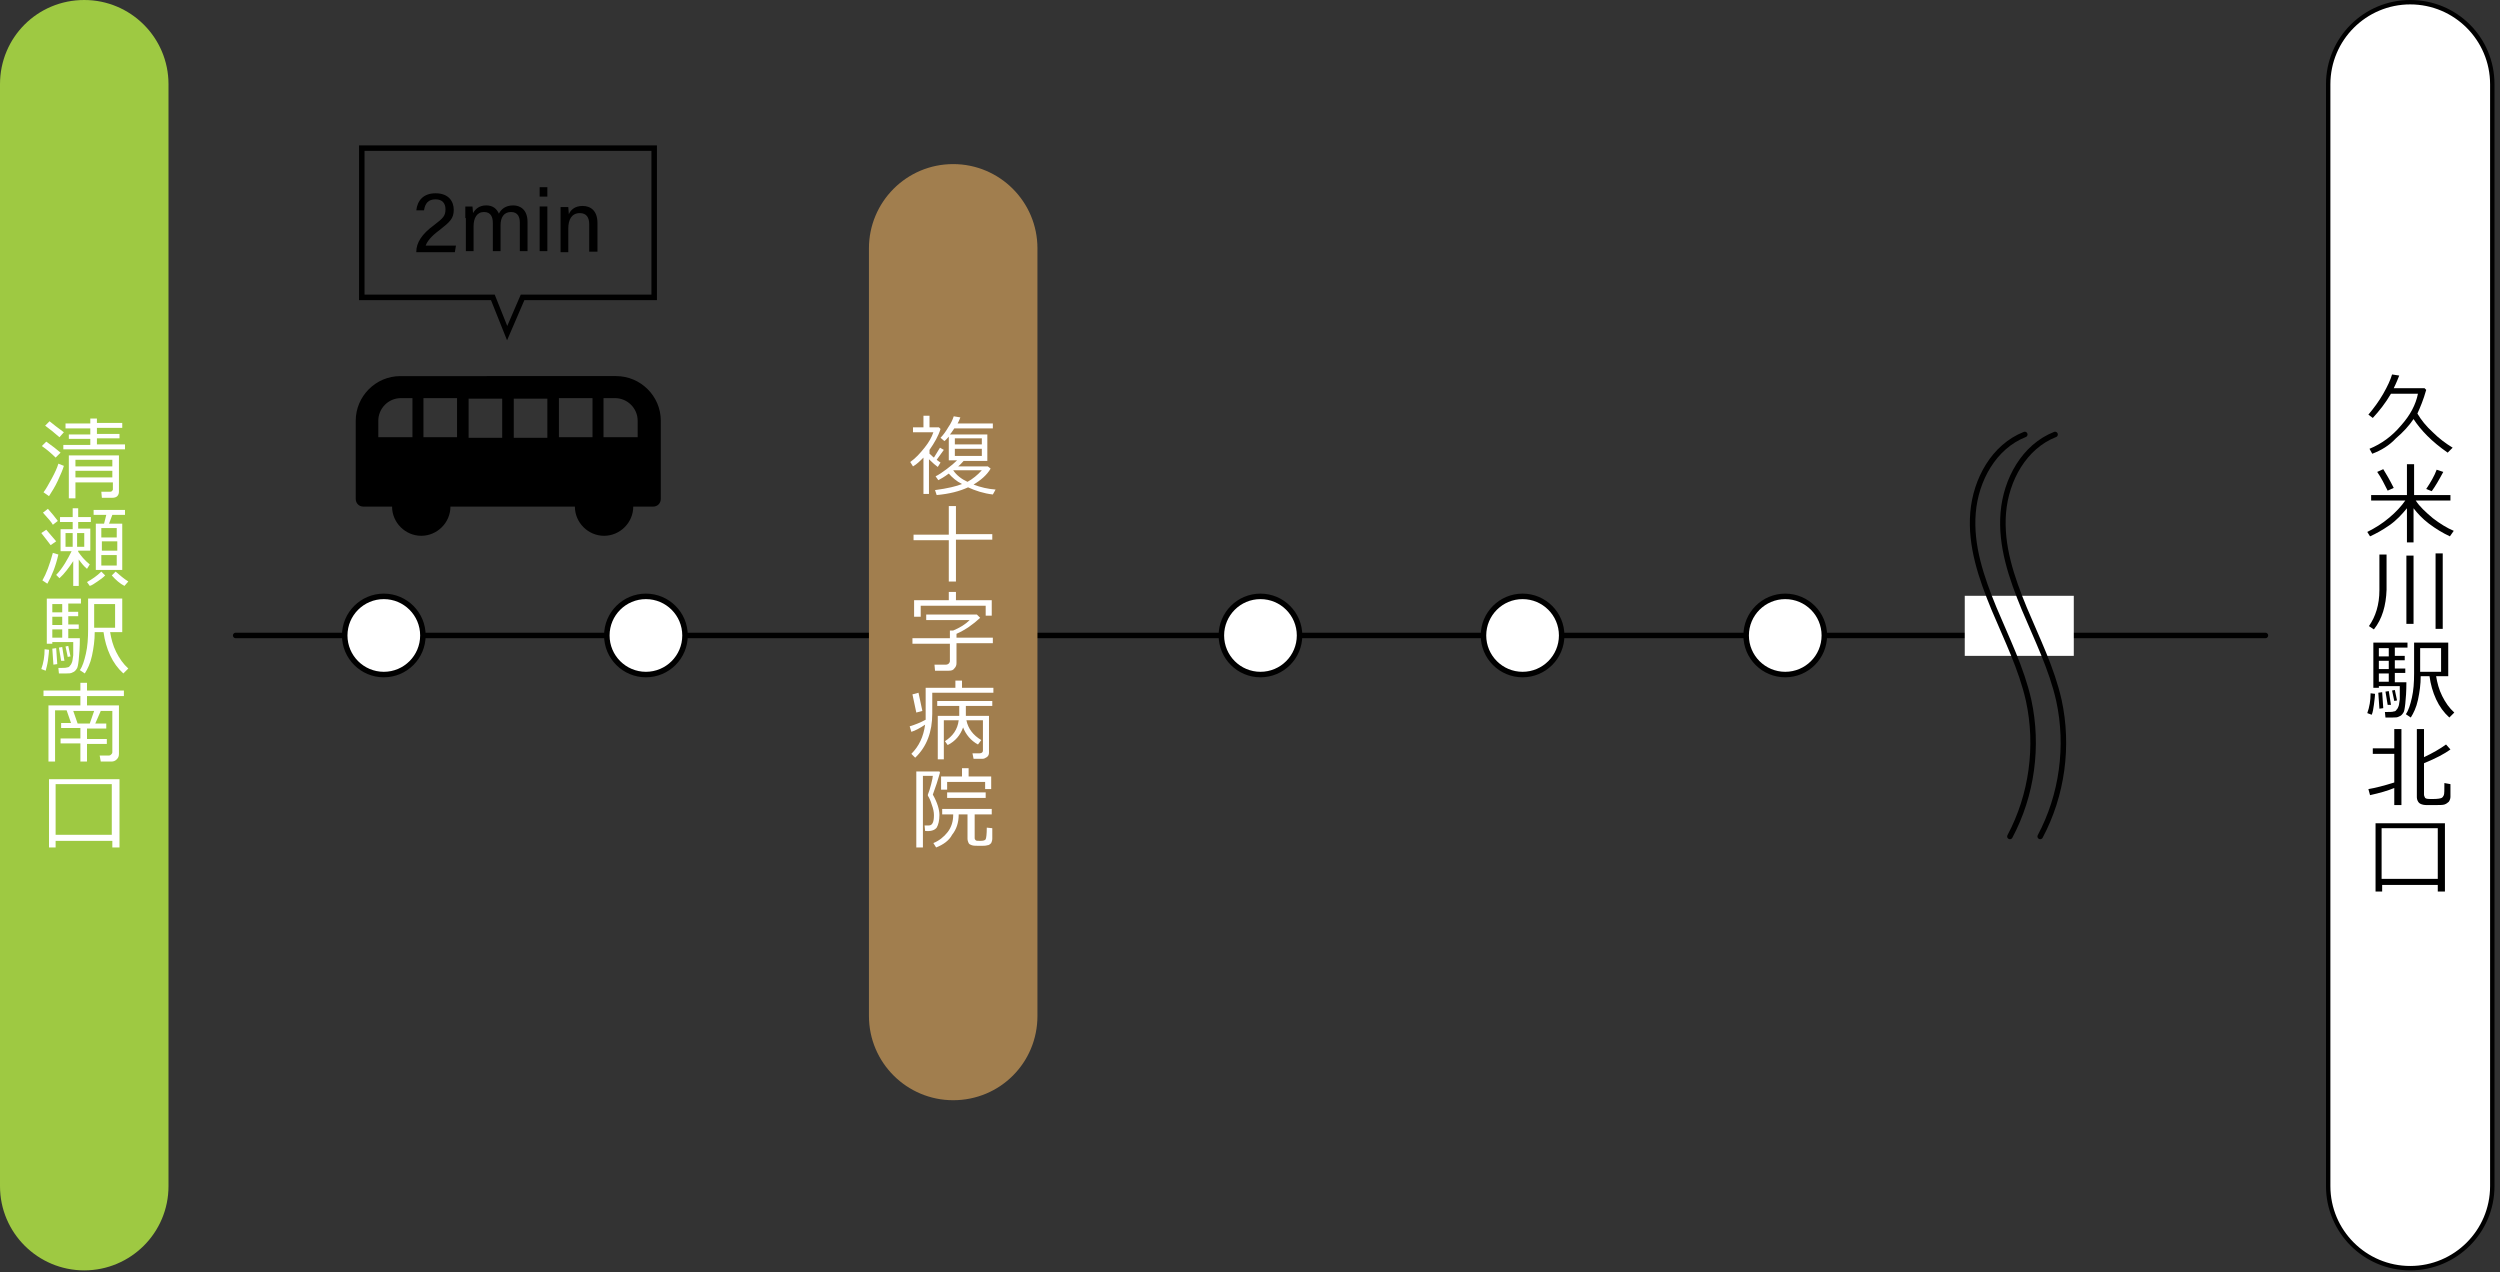 <svg version="1.1" id="レイヤー_1" xmlns="http://www.w3.org/2000/svg" x="0" y="0" viewBox="0 0 454 231" xml:space="preserve"><rect x="0" y="0" width="454" height="231" fill="#333333" stroke="none"/><style>.st0{fill:none;stroke-linecap:round}.st0,.st1{stroke:#000;stroke-miterlimit:10}.st1,.st3{fill:#fff}</style><path class="st0" d="M42.8 115.4h368.6"/><circle class="st1" cx="69.7" cy="115.4" r="7.1"/><circle class="st1" cx="117.3" cy="115.4" r="7.1"/><circle class="st1" cx="228.9" cy="115.4" r="7.1"/><circle class="st1" cx="276.5" cy="115.4" r="7.1"/><circle class="st1" cx="324.2" cy="115.4" r="7.1"/><path d="M173.1 199.8c-8.4 0-15.3-6.8-15.3-15.3V45.1c0-8.4 6.8-15.3 15.3-15.3 8.4 0 15.3 6.8 15.3 15.3v139.4c0 8.5-6.8 15.3-15.3 15.3z" fill="#a17e4e"/><path class="st3" d="M167.7 89.9v-6.8c-.6.6-1.2 1.2-1.9 1.6l-.5-.8c1-.7 1.8-1.6 2.6-2.6s1.3-1.9 1.6-2.8h-3.7v-.9h1.9v-2.1h1.1v2.1h1.7l.3.3c-.4 1.3-1.1 2.5-2 3.8v.7c.3.2.5.5.8.7l1.1-1.8.7.4-1.3 1.8c.3.2.5.4.7.5l-.5.8c-.4-.3-.9-.7-1.6-1.4v6.3h-1zm4.6-3.9c-.8.6-1.5 1-1.9 1.2l-.5-.7c.6-.3 1.2-.7 2-1.3.8-.6 1.4-1.1 1.9-1.6h-1.5v-4.3c-.3.3-.5.6-.8.8l-.7-.6c.5-.5 1-1.2 1.4-1.9.5-.7.8-1.4 1-2l1.2.2c-.1.2-.2.6-.5 1.1h6.4v.9h-7c-.3.4-.5.8-.8 1.1h6.8v4.8H175c-.3.3-.6.7-1 1h5.4l.5.4c-.7 1.2-1.8 2.1-3.1 2.9 1.3.5 2.6.8 4 .9l-.5.9c-1.7-.2-3.2-.7-4.5-1.3-1.5.7-3.4 1.2-5.7 1.4l-.3-.9c2.3-.3 3.9-.7 4.9-1.1-1-.5-1.8-1.2-2.4-1.9zm.8-.6c.6.9 1.5 1.6 2.6 2.1.9-.5 1.8-1.2 2.6-2.1h-5.2zm.3-4.7h4.9v-1.1h-4.9v1.1zm4.9.8h-4.9v1.3h4.9v-1.3zM172.3 105.7v-7.6h-6.4v-1h6.4v-5.2h1.3V97h6.6v1h-6.6v7.6h-1.3zM172.3 121.8h-2.5l-.1-1.1h2.1c.2 0 .4-.1.5-.2s.2-.3.2-.4v-3.2h-6.8v-1h6.8v-1.4h.6c1.2-.5 2.2-1.1 3-1.9h-7.9v-1h9.2l.6.6c-1.3 1.2-2.7 2.2-4.3 2.9v.7h6.6v1h-6.6v3.6c0 .4-.1.7-.4 1-.2.3-.5.4-1 .4zm6.7-9.9V110h-11.8v2H166v-3h6.3v-1.5h1.3v1.5h6.5v2.8H179zM165.5 132.9l-.3-1c1-.3 2-.7 2.9-1.2v-5.8h5.4v-1.3h1.2v1.3h5.7v.9h-11.1v3.8c0 3.3-1 6-3.1 8l-.7-.7c1.4-1.4 2.2-3.1 2.5-5.3-.9.6-1.8 1.1-2.5 1.3zm.9-3.5l-.7-3.3 1.1-.3.7 3.3-1.1.3zm12 8.4h-1.6l-.2-1h1.3c.4 0 .6-.2.6-.5v-5.5h-3c.3 1.5 1.2 2.7 2.7 3.6l-.6.8c-1.3-.7-2.2-1.8-2.7-3.1-.5 1.4-1.4 2.5-2.8 3.2l-.5-.7c1.4-.9 2.3-2.1 2.5-3.8h-2.7v7.1h-1.1V130h3.9v-1.8h-4v-.9h10v.9h-4.8v1.8h4.2v6.7c0 .3-.1.6-.4.8s-.5.3-.8.3zM169.4 144.3c.8 1.4 1.2 2.7 1.2 3.7s-.2 1.8-.5 2.3c-.4.5-1.1.7-2.1.6l-.1-1h.8c.6 0 .9-.6.9-1.8v-.1c0-.5-.1-1.1-.4-1.9-.2-.7-.5-1.3-.7-1.6v-.1-.1c.2-.5.4-1.1.6-1.9.2-.8.3-1.3.3-1.5h-1.8v13h-1.2v-13.8h4.2l.1.2c-.1.4-.3 1-.6 2-.4 1.1-.6 1.7-.7 2zm.6 9.6l-.5-.8c1-.4 1.9-1.1 2.6-2 .7-.9 1-2 1-3.1v-.1h-2v-1h9v1H177v4.3c0 .2.1.3.2.4.1.1.4.1.8.1.6 0 .9-.1 1-.3.1-.2.2-.9.2-2.1l1 .1v1.9c0 .3-.1.6-.2.8-.2.2-.4.4-.7.4-.3.1-.7.1-1.2.1-.8 0-1.3 0-1.6-.1-.3-.1-.5-.2-.6-.4s-.2-.5-.2-.8v-4.4h-1.6c0 1.5-.4 2.7-1.2 3.7-.5 1-1.6 1.8-2.9 2.3zm8.9-10.6V142H172v1.4h-1.1V141h3.8v-1.5h1.2v1.5h4.1v2.3h-1.1zm-6.9 1.6v-1h7v1h-7zM356.8 108.2h19.8v10.9h-19.8z"/><path class="st0" d="M367.7 78.9c-5.6 2.2-8.9 8.2-9.4 14.2s1.5 11.8 3.8 17.4c2.3 5.5 5 10.9 6.3 16.7 1.8 8.3.6 17.2-3.4 24.7"/><path class="st0" d="M373.2 78.9c-5.6 2.2-8.9 8.2-9.4 14.2s1.5 11.8 3.8 17.4c2.3 5.5 5 10.9 6.3 16.7 1.8 8.3.6 17.2-3.4 24.7"/><g><path class="st3" d="M437.7 230.3c-8.2 0-14.9-6.7-14.9-14.9V15.3c0-8.2 6.7-14.9 14.9-14.9s14.9 6.7 14.9 14.9v200.1c.1 8.3-6.6 14.9-14.9 14.9z"/><path d="M437.7.8c8 0 14.5 6.5 14.5 14.5v200.1c0 8-6.5 14.5-14.5 14.5s-14.5-6.5-14.5-14.5V15.3c0-8 6.5-14.5 14.5-14.5m0-.8c-8.4 0-15.3 6.8-15.3 15.3v200.1c0 8.4 6.8 15.3 15.3 15.3 8.4 0 15.3-6.8 15.3-15.3V15.3C453 6.8 446.2 0 437.7 0z"/><g><path d="M430.8 82.4l-.5-.9c2.2-.9 4.1-2.3 5.7-4.2 1.7-1.9 2.7-3.8 3.1-5.8h-4.9c-1 1.7-2.1 3.1-3.3 4.4l-.8-.6c1-1.2 1.9-2.4 2.7-3.8s1.3-2.5 1.6-3.5l1.3.2c-.2.5-.5 1.3-1 2.3h5.6l.3.3c-.5 1.8-1.1 3.2-1.6 4.3.7 1.2 1.6 2.3 2.8 3.4 1.1 1.1 2.3 2 3.6 2.8l-.9.9c-2.9-2-4.9-4.1-6.2-6.1-.8 1.2-1.9 2.4-3.2 3.5-1.2 1.3-2.7 2.2-4.3 2.8zM430.4 97.4l-.5-.8c1.4-.7 2.7-1.5 4-2.6 1.2-1 2.2-2.1 2.9-3.1h-6.2v-1h6.5v-5.6h1.3v5.6h6.6v1h-6.3c.7 1.1 1.8 2.1 3.1 3.2 1.3 1 2.6 1.8 3.8 2.3l-.7 1c-1.3-.6-2.6-1.4-3.8-2.3-1.2-.9-2.1-1.9-2.8-2.8v6.2h-1.2v-6.2c-.9 1.1-1.9 2.2-3.2 3.1s-2.4 1.5-3.5 2zm3.2-8.3c-.6-1.2-1.2-2.4-1.9-3.4l1.1-.5c.5.8 1.2 2 1.9 3.4l-1.1.5zm8 .1l-1-.4c.8-1.2 1.5-2.4 1.9-3.5l1.2.4c-.8 1.5-1.5 2.7-2.1 3.5zM431.1 114.3l-.9-.6c1.2-1.7 1.9-3.9 1.9-6.5v-6.5h1.3v6.4c-.1 2.9-.8 5.3-2.3 7.2zm5.9-1v-12.4h1.3v12.4H437zm5.3.9v-13.7h1.3v13.7h-1.3zM430.7 129.8l-.8-.3c.4-1.1.6-2.3.6-3.6l.8.1c0 .5-.1 1.1-.2 2-.1.7-.2 1.4-.4 1.8zm4.1-5.9h2.2c0 1.7-.1 3-.2 3.9-.1.9-.2 1.5-.4 1.7-.2.3-.4.5-.7.6-.3.2-.7.2-1.2.2h-1.3l-.1-1c.8 0 1.4 0 1.6-.1.2 0 .4-.1.5-.3.2-.2.3-.4.4-.7s.1-.7.2-1.2v-2.4H432v.3h-1v-8.2h6.2v.9h-2.3v1.5h1.8v.8h-1.8v1.5h1.9v.8h-1.9v1.7zm-2.7 4.8l-.2-2.9.7-.1.2 2.9-.7.1zm-.1-11v1.5h1.8v-1.5H432zm0 2.3v1.5h1.8V120H432zm0 2.3v1.5h1.8v-1.5H432zm1.6 5.7l-.4-2.4.6-.1.4 2.5h-.6zm1.2-.7l-.4-1.9.5-.1.4 1.9-.5.1zm10 3c-1-.9-1.8-2-2.4-3.3-.6-1.3-1-2.7-1.2-4.2h-1.6c0 1.5-.2 2.9-.5 4.3s-.8 2.4-1.3 3.2l-.9-.6c.5-.7.8-1.7 1.1-3 .3-1.3.4-2.8.4-4.4v-5.6h6.2v6.1h-2.2c.2 1.2.5 2.4 1.1 3.6.6 1.2 1.3 2.2 2.2 3l-.9.9zm-1.5-12.6h-3.8v4.3h3.8v-4.3zM430.4 144.4l-.3-1.1c1.2-.2 2.8-.6 4.7-1.2v-5.2h-3.9v-1h3.9v-3.5h1.3v13.8h-1.3v-3.1c-1.2.5-2.6.9-4.4 1.3zm8.6-12h1.2v5.1c1.5-.7 2.9-1.5 4-2.3l.8.9c-1.1.8-2.6 1.6-4.8 2.5v5.7c0 .2.1.4.2.6.2.2.6.2 1.4.2.9 0 1.4-.1 1.6-.2.2-.1.3-.3.4-.5.1-.2.1-1 .1-2.2l1.1.2v2.3c0 .3-.1.6-.3.9-.2.2-.5.4-.8.5-.3.1-.9.1-1.7.1h-1.6c-.6 0-1.1-.2-1.3-.4-.2-.2-.4-.6-.4-1v-12.4zM442.8 160.7h-10.2v1.2h-1.2v-12.4H444v12.4h-1.3v-1.2zm-10.3-1.1h10.2v-9.2h-10.2v9.2z"/></g></g><path d="M15.3 230.7c-8.4 0-15.3-6.8-15.3-15.3V15.3C0 6.8 6.8 0 15.3 0c8.4 0 15.3 6.8 15.3 15.3v200.1c0 8.5-6.9 15.3-15.3 15.3z" fill="#9ec942"/><g><path class="st3" d="M10.1 83.1c-.7-.7-1.5-1.4-2.5-2.1l.8-.8c1 .7 1.9 1.4 2.6 2l-.9.9zm-1.2 7l-1-.7c.4-.5.9-1.4 1.5-2.5s1-2 1.2-2.7l1 .4c-.2.7-.6 1.6-1.1 2.7s-1.1 2-1.6 2.8zm1.9-10.7c-.9-.8-1.8-1.5-2.6-2.1l.8-.8c.6.5 1.5 1.2 2.6 2l-.8.9zm.7 2.3v-.9h4.9v-1.1h-3.9v-.8h3.9v-1.1h-4.5v-.9h4.5V76h1.2v.8h4.6v.9h-4.6v1.1h4.1v.8h-4.1v1.1h5.1v.9H11.5zm8.9 5.9h-6.7v2.9h-1.2v-7.8h9.1v6.6c0 .3-.1.6-.3.8-.2.2-.5.3-.9.3h-1.9l-.1-1.1h1.5c.2 0 .3 0 .4-.1.1-.1.2-.2.2-.3v-1.3zm0-2.9v-1.2h-6.7v1.2h6.7zm-6.7 2h6.7v-1.2h-6.7v1.2zM9.2 99c-.5-.7-1.1-1.4-1.7-2.2l.9-.6c.7.8 1.3 1.5 1.8 2.1l-1 .7zm.4-3.7c-.2-.4-.8-1.1-1.8-2.2l.9-.7c.7.8 1.3 1.5 1.8 2.2l-.9.7zm-1 10.7l-.9-.6c.7-1.2 1.3-2.8 1.9-5l1 .3c-.5 2.2-1.2 3.9-2 5.3zm2.2-1l-.6-.6c.6-.6 1.1-1.3 1.6-2.1s.9-1.6 1.2-2.2h-2v-4h2.2v-1.3h-2.3v-.9h2.3v-1.6h1v1.6h2.3v.9h-2.3V96h2.2v4h-2.2v.2c.5.7 1.1 1.5 2.1 2.3l-.5.8c-.5-.4-1-1-1.5-1.7v4.8h-1v-4.5c-.8 1.2-1.6 2.3-2.5 3.1zm2.4-8.2h-1.3v2.5h1.3v-2.5zm2.1 0H14v2.5h1.3v-2.5zm1 9.6l-.5-.7c.9-.5 1.8-1.1 2.6-1.9l.7.7c-.4.4-.8.7-1.4 1.1-.6.4-1 .7-1.4.8zm1.1-2.9v-8.4h1.5l.4-1.6H17v-.9h5.7v.9h-2.3l-.6 1.6h2.4v8.4h-4.8zm3.8-7.6h-2.8v1.7h2.8v-1.7zm-2.7 4.1h2.8v-1.7h-2.8v1.7zm2.7.8h-2.8v1.9h2.8v-1.9zm1.4 5.6c-.8-.4-1.6-1.1-2.3-1.9l.7-.7c.8.7 1.5 1.3 2.3 1.8l-.7.8zM8.3 121.8l-.8-.3c.4-1.1.6-2.3.6-3.6l.8.1c0 .5-.1 1.1-.2 2-.1.7-.3 1.4-.4 1.8zm4-5.9h2.2c0 1.7-.1 3-.2 3.9-.1.9-.2 1.5-.4 1.7-.2.3-.4.5-.7.6-.3.2-.7.2-1.2.2h-1.3l-.1-1c.8 0 1.4 0 1.6-.1.2 0 .4-.1.5-.3.2-.2.3-.4.4-.7s.1-.7.2-1.2v-2.4H9.5v.3h-1v-8.2h6.2v.9h-2.3v1.5h1.8v.8h-1.8v1.5h1.9v.8h-1.9v1.7zm-2.6 4.8l-.2-2.9.7-.1.2 2.9-.7.1zm-.2-11v1.5h1.8v-1.5H9.5zm0 2.3v1.5h1.8V112H9.5zm0 2.3v1.5h1.8v-1.5H9.5zm1.6 5.7l-.4-2.4.6-.1.4 2.5h-.6zm1.2-.7l-.4-1.9.5-.1.4 1.9-.5.1zm10.1 3c-1-.9-1.8-2-2.4-3.3-.6-1.3-1-2.7-1.2-4.2h-1.6c0 1.5-.2 2.9-.5 4.3s-.8 2.4-1.3 3.2l-.9-.6c.5-.7.8-1.7 1.1-3 .3-1.3.4-2.8.4-4.4v-5.6h6.2v6.1H20c.2 1.2.5 2.4 1.1 3.6.6 1.2 1.3 2.2 2.2 3l-.9.9zm-1.5-12.6h-3.8v4.3h3.8v-4.3zM14.6 138.2V135H11v-.9h3.6v-1.9h-3.5v-.9h1.8l-.8-2.3H10v9.3H8.8v-10.2h5.8v-1.7H7.9v-1h6.7V124h1.2v1.4h6.7v1h-6.7v1.7h5.8v8.8c0 .4-.1.7-.4 1s-.6.4-1 .4h-1.9l-.2-1.1h1.7c.2 0 .3-.1.4-.2.1-.1.2-.2.2-.4v-7.5h-2.1l-1 2.3h2v.9h-3.5v1.9h3.6v.9h-3.6v3.2h-1.2zm2.5-9.1h-3.8l.8 2.3h2.2l.8-2.3zM20.3 152.7H10.1v1.2H8.9v-12.4h12.8v12.4h-1.3v-1.2zm-10.2-1.1h10.2v-9.2H10.1v9.2z"/></g><path d="M72.7 68.3c-4.5 0-8.1 3.7-8.1 8.1v14.2c0 .8.6 1.4 1.4 1.4h5.2c0 2.9 2.4 5.3 5.3 5.3s5.3-2.4 5.3-5.3h22.6c0 2.9 2.4 5.3 5.3 5.3s5.3-2.4 5.3-5.3h3.6c.8 0 1.4-.6 1.4-1.4V76.4c0-4.5-3.7-8.1-8.1-8.1H72.7zm-4 11.1v-3c0-2.2 1.8-4.1 4.1-4.1h2.1v7.1h-6.2zm8.2 0v-7.1H83v7.1h-6.1zm8.2-7h6.1v7.1h-6.1v-7.1zm8.2 0h6.1v7.1h-6.1v-7.1zm8.2 7v-7.1h6.1v7.1h-6.1zm14.3 0h-6.2v-7.1h2.1c2.2 0 4.1 1.8 4.1 4.1v3z"/><g><path d="M75.6 45.7c0-1.6 1-3.2 3.2-4.8 1.7-1.3 2.1-1.7 2.1-2.9 0-1.1-.6-1.8-1.8-1.8-1.3 0-1.9.7-2.1 2h-1.4c.2-1.8 1.3-3.1 3.5-3.1 2.4 0 3.3 1.5 3.3 3 0 1.6-.7 2.2-2.6 3.7-1.5 1.1-2.2 2-2.5 2.8h5.5l-.2 1.2h-7zM84.5 39.6v-2.1h1.3c0 .2.1.8.1 1.2.4-.7 1.1-1.4 2.4-1.4 1.2 0 1.9.6 2.3 1.5.4-.8 1.2-1.5 2.6-1.5 1.3 0 2.6.8 2.6 3v5.3h-1.4v-5.2c0-.9-.3-1.9-1.6-1.9s-1.9 1-1.9 2.4v4.7h-1.4v-5.1c0-1-.3-2-1.6-2S86 39.6 86 41.1v4.5h-1.4v-6zM98 35.7V34h1.4v1.7H98zm0 1.8h1.4v8.1H98v-8.1zM101.8 39.6v-2h1.4c0 .2.1 1.1.1 1.3.3-.7 1-1.5 2.5-1.5s2.7.9 2.7 3.1v5.2H107v-5c0-1.2-.5-2-1.7-2-1.5 0-2.1 1.2-2.1 2.8v4.3h-1.4v-6.2z"/><path fill="none" stroke="#000" stroke-miterlimit="10" d="M118.8 26.9H65.7V54h23.8l2.6 6.5 2.8-6.5h23.9z"/></g></svg>